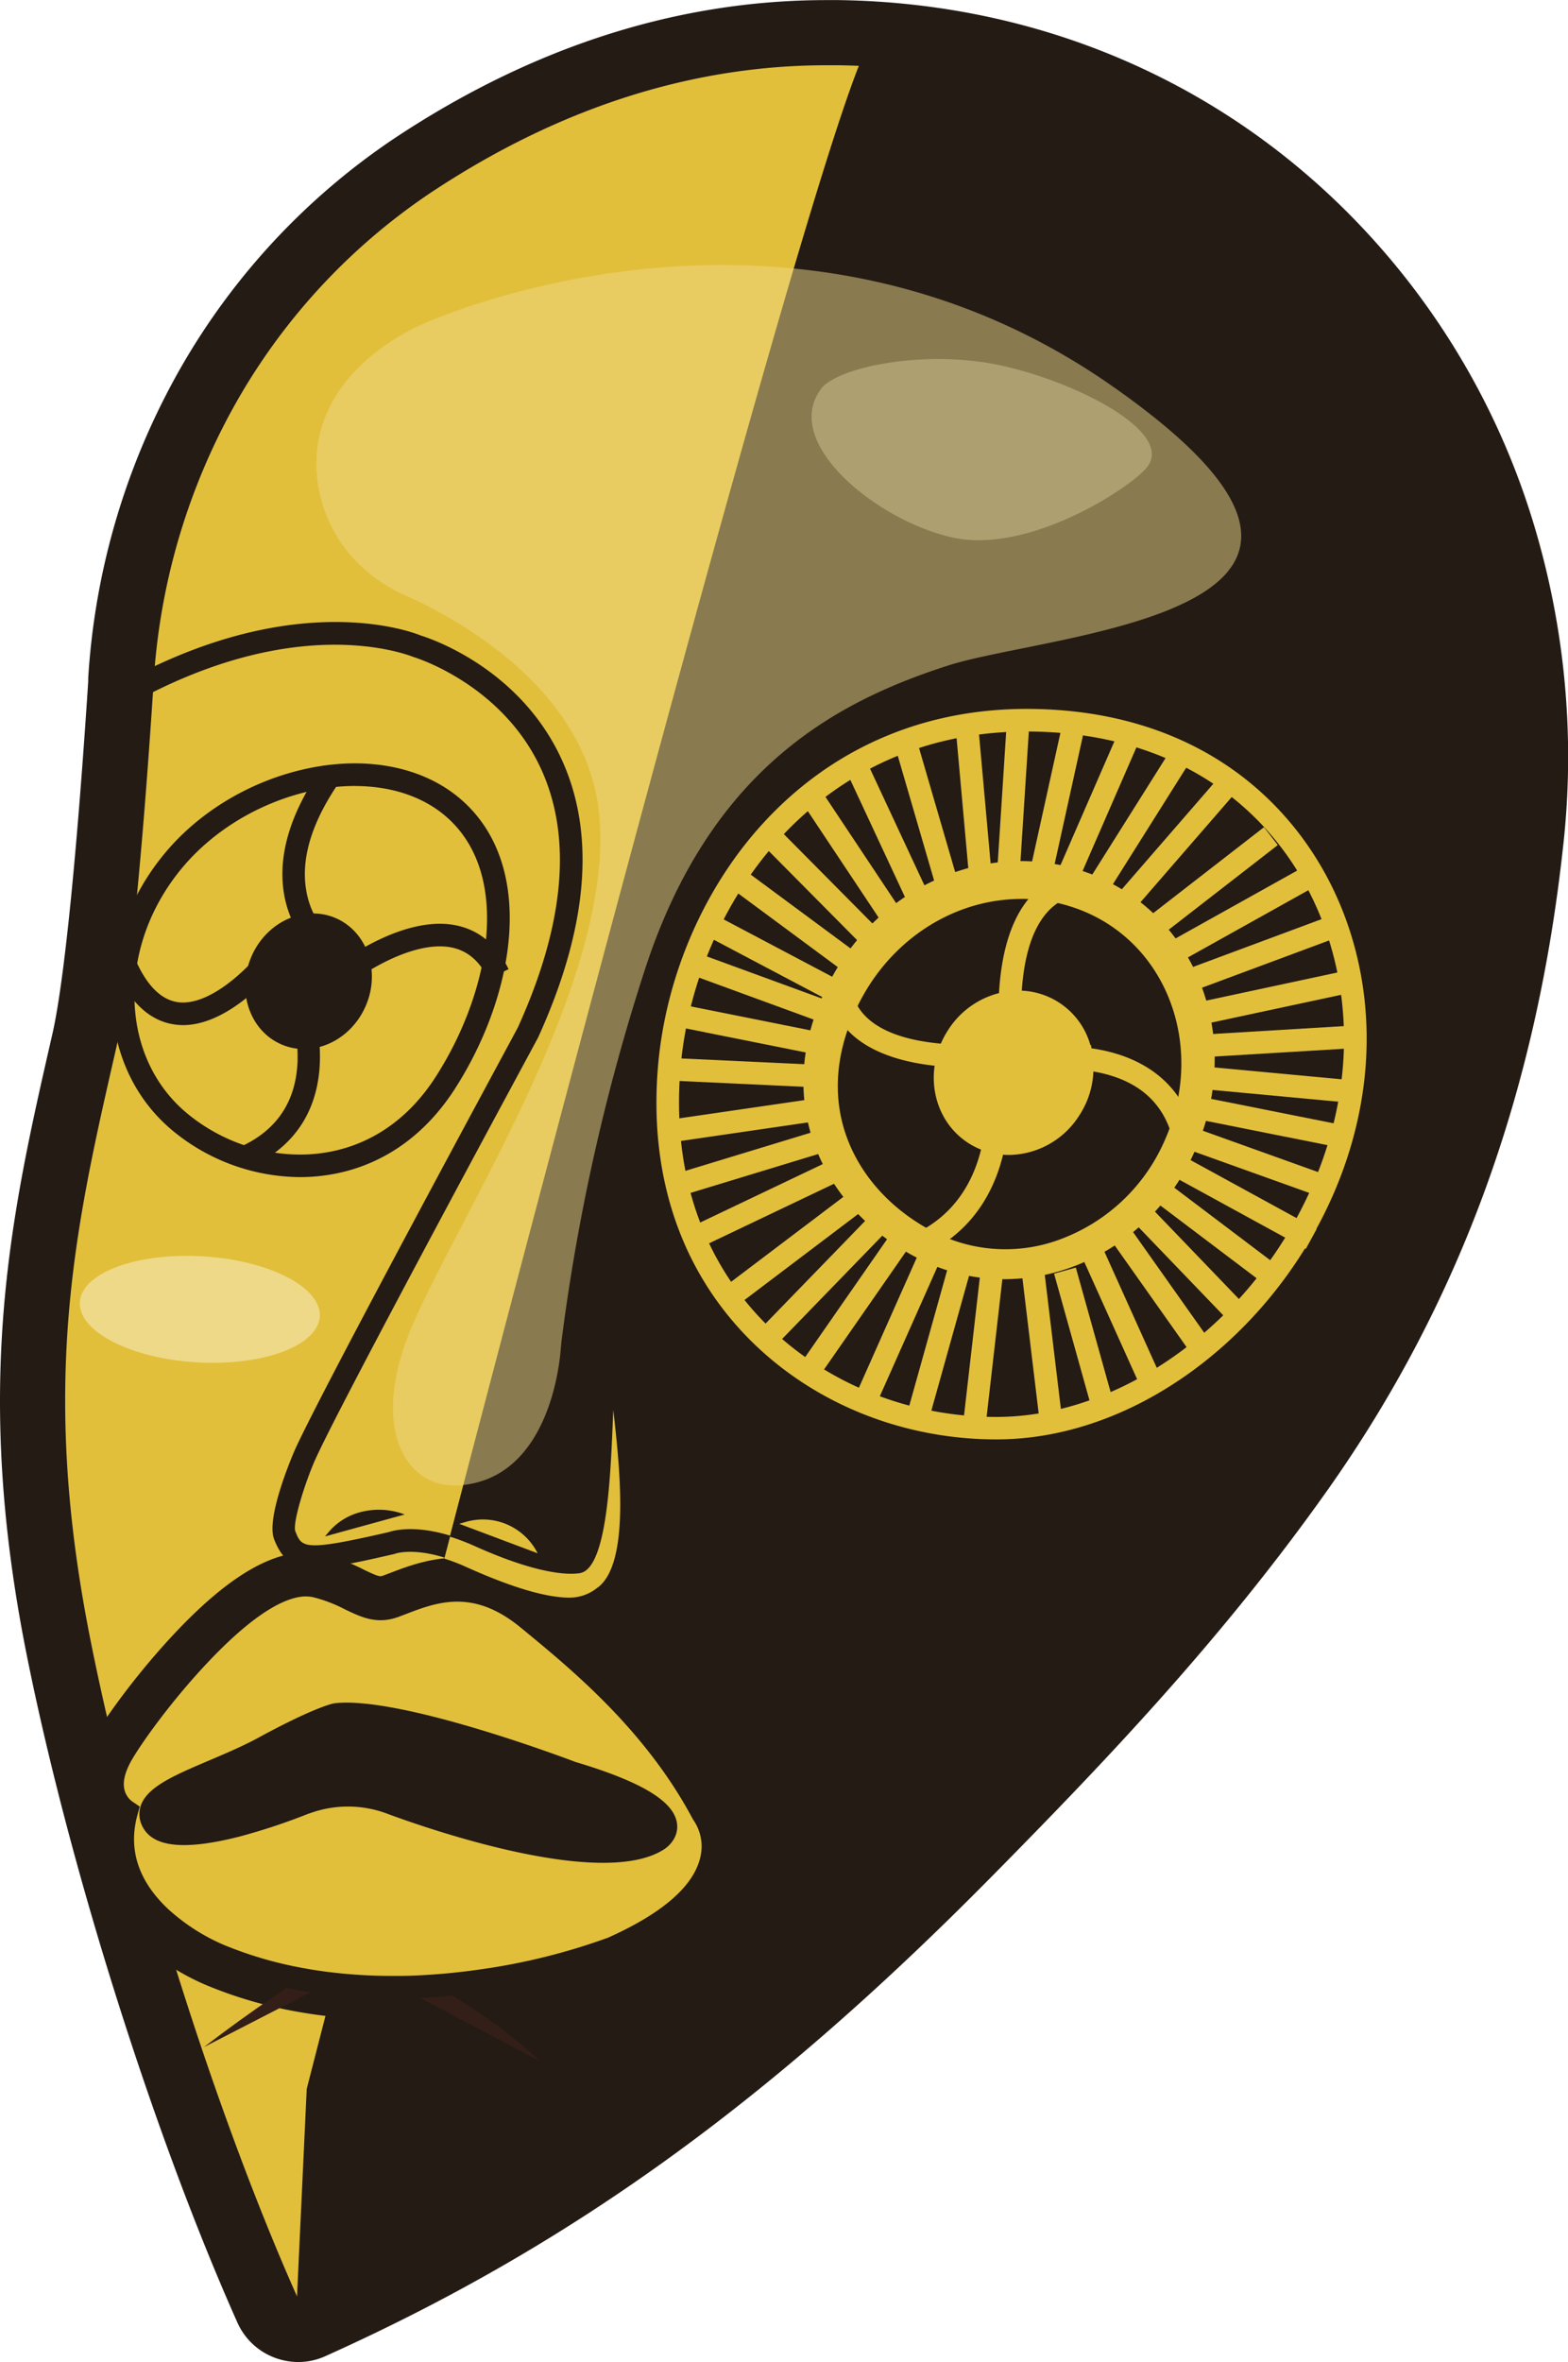 <?xml version="1.0" encoding="UTF-8"?>
<svg xmlns="http://www.w3.org/2000/svg" xmlns:xlink="http://www.w3.org/1999/xlink" viewBox="0 0 464.44 699.27">
  <defs>
    <style>.cls-1{fill:none;}.cls-2{fill:#241b15;}.cls-3{fill:#e2bf3a;}.cls-4{opacity:0.1;}.cls-5{clip-path:url(#clip-path);}.cls-6{fill:#d6d6d6;}.cls-7{opacity:0.22;}.cls-8{clip-path:url(#clip-path-2);}.cls-9{opacity:0.3;}.cls-10{clip-path:url(#clip-path-3);}.cls-11{fill:#eed989;}.cls-12{fill:#331f17;}.cls-13{opacity:0.5;}.cls-14{clip-path:url(#clip-path-4);}.cls-15{opacity:0.35;}.cls-16{clip-path:url(#clip-path-5);}.cls-17{fill:#f3e5b0;}</style>
    <clipPath id="clip-path" transform="translate(93.71 78.48)">
      <rect class="cls-1" x="91.4" y="294.49" width="162.89" height="159.67"></rect>
    </clipPath>
    <clipPath id="clip-path-2" transform="translate(93.71 78.48)">
      <rect class="cls-1" x="106.84" y="314.37" width="121.15" height="103.12"></rect>
    </clipPath>
    <clipPath id="clip-path-3" transform="translate(93.71 78.48)">
      <rect class="cls-1" x="130.13" y="338.88" width="69.16" height="54.1"></rect>
    </clipPath>
    <clipPath id="clip-path-4" transform="translate(93.71 78.48)">
      <rect class="cls-1" width="273.92" height="361.31"></rect>
    </clipPath>
    <clipPath id="clip-path-5" transform="translate(93.71 78.48)">
      <rect class="cls-1" x="146.67" y="27.81" width="100.79" height="53.59"></rect>
    </clipPath>
  </defs>
  <title>watch-favicon</title>
  <g id="Layer_2" data-name="Layer 2">
    <g id="Layer_1-2" data-name="Layer 1">
      <path class="cls-2" d="M369.2,172.83c-8,72.8-30.84,134.89-69.7,189.83-31.38,44.33-66.15,80.63-99.07,114C134,544,74.89,586.58,2.67,619.05a19.55,19.55,0,0,1-8,1.74,20.08,20.08,0,0,1-7.09-1.31,19.65,19.65,0,0,1-11-10.44C-48.24,553.42-73.29,474-85.82,411.33-101.88,331-90.38,280.82-78.2,227.67c3.23-14.09,6.82-48.36,10.09-96.48.2-2.83.37-5.49.53-7.92l0-.42,0-.57A211.2,211.2,0,0,1-44.59,38.54,203.29,203.29,0,0,1,23-37.45c41-27.23,84.08-41,128.1-41l3.68,0h0c62.52.9,119.32,26.74,159.94,72.76A220.74,220.74,0,0,1,360.07,75a238,238,0,0,1,9.13,97.86" transform="translate(93.71 78.48)"></path>
      <path class="cls-3" d="M350,170.71c-7.67,69.46-29.34,128.59-66.27,180.79-30.53,43.15-64.68,78.79-97.05,111.61C122.08,528.62,64.69,570-5.23,601.43a.39.39,0,0,1-.32,0,.51.51,0,0,1-.26-.24c-24.23-54.45-48.76-132.27-61-193.65C-82.1,331.29-71.55,285.28-59.34,232c4.43-19.29,8.18-64.75,10.54-99.5.19-2.86.37-5.55.53-7.94l.06-1A191.94,191.94,0,0,1-27.39,47.41,183.78,183.78,0,0,1,33.75-21.35C71.5-46.44,111-59.16,151.16-59.16l3.43,0c57,.83,108.76,24.35,145.71,66.22a201.55,201.55,0,0,1,41.36,73.68,218.61,218.61,0,0,1,8.36,90" transform="translate(93.71 78.48)"></path>
      <path class="cls-2" d="M22.47,519.48a165.24,165.24,0,0,1-20.3-1.22c-3-.37-5.94-.83-8.85-1.37a127.31,127.31,0,0,1-26-7.71,70.45,70.45,0,0,1-19.94-12.8c-11-10.18-15.84-22.65-14.09-35.62a19,19,0,0,1-1.8-3.24c-2-4.52-3.07-12,2.74-21.86,3.57-6.07,13.22-19.61,25.19-32.07C-23.86,386.21-10,379,1.82,381.64A54.2,54.2,0,0,1,14,386.19c4.63,2.22,4.87,2.13,5.87,1.75l1.7-.64c10.17-3.91,27.2-10.46,47.2,6l.6.5c15.17,12.47,38.07,31.29,53.33,59.64a26.8,26.8,0,0,1,3.64,21c-3.06,12.93-14.52,23.65-35.06,32.77l-.49.21a201.27,201.27,0,0,1-40.14,10c-5,.72-9.94,1.27-14.83,1.62-3.78.27-7.54.43-11.18.48H22.47m-73.23-69.7,5.66,3.86-1.83,6.72c-2.23,8,.21,15.12,7.47,21.86a52.75,52.75,0,0,0,14.1,9.08l.14.05a108,108,0,0,0,22.1,6.54c2.52.48,5.09.88,7.66,1.19a144.79,144.79,0,0,0,17.93,1.08h2c3.24,0,6.61-.19,10-.43,4.42-.32,8.94-.82,13.41-1.47a183.36,183.36,0,0,0,35.78-8.8c13.92-6.22,22.41-13.13,23.92-19.48a7.41,7.41,0,0,0-.92-5.83l-.39-.53-.32-.6c-13.45-25.23-34.74-42.72-48.82-54.3l-.61-.5c-11.29-9.29-18.65-6.46-28-2.87l-1.85.69c-8.93,3.38-15.63.17-21-2.41a37.11,37.11,0,0,0-8-3.11c-.71-.16-7.46-1-24.28,16.47-11.14,11.59-20,24.19-22.48,28.47-1.42,2.42-1.67,3.87-1.65,4.33" transform="translate(93.71 78.48)"></path>
      <g class="cls-4">
        <g class="cls-5">
          <path class="cls-6" d="M94.28,300.29c10.94-18.62,30.39,11.86,63.48,31.31s150.29-.23,67.47,83.58c-14.8,15-54.16,53-87.25,33.56S83.33,318.92,94.28,300.29" transform="translate(93.71 78.48)"></path>
        </g>
      </g>
      <path class="cls-2" d="M-4.81,270a59.8,59.8,0,0,1-37.84-13.82c-11.2-9.33-17.56-23.07-17.92-38.67-.35-15.42,5.24-30.86,15.73-43.45s26-21.71,42.73-25.14c17.26-3.54,33.43-.34,44.36,8.77,23.21,19.34,16.93,58-1.27,86.25-9.21,14.29-22.23,23.09-37.65,25.44a54,54,0,0,1-8.14.62m16.24-115.8a60.62,60.62,0,0,0-12.2,1.28C-16,158.64-30.19,167-39.7,178.38s-14.49,25.21-14.18,39c.31,13.64,5.82,25.6,15.51,33.68,11.4,9.5,26.6,13.88,40.69,11.73,13.47-2.06,24.9-9.82,33-22.45,8.66-13.44,14.16-29,15.09-42.76.71-10.51-.88-25.06-12.48-34.73-6.8-5.67-16.11-8.63-26.54-8.63" transform="translate(93.71 78.48)"></path>
      <path class="cls-2" d="M-19.25,204.71c4.46-10.33,15.67-15.43,25-11.38s13.33,15.7,8.87,26-15.68,15.42-25,11.38-13.33-15.7-8.86-26" transform="translate(93.71 78.48)"></path>
      <path class="cls-2" d="M2.27,206A31.63,31.63,0,0,1-9.55,186.32c-2-11.58,1.86-24.44,11.64-38.21L7.54,152C-1.16,164.24-4.69,175.4-3,185.15a24.91,24.91,0,0,0,9,15.37Z" transform="translate(93.71 78.48)"></path>
      <path class="cls-2" d="M8,214.1l-4.21-5.2c.86-.7,21.28-17.09,38-13.34,6.64,1.48,11.74,5.82,15.14,12.88l-6,2.9c-2.5-5.19-6-8.22-10.56-9.25-6.91-1.55-15.22,1.69-21,4.69A76.47,76.47,0,0,0,8,214.1" transform="translate(93.71 78.48)"></path>
      <path class="cls-2" d="M-18.67,266.61l-2.93-6c10.05-4.89,15.43-13.09,16-24.37a44.84,44.84,0,0,0-2.24-16l6.27-2.33c.13.34,12.38,34.36-17.08,48.71" transform="translate(93.71 78.48)"></path>
      <path class="cls-2" d="M-39.5,225a17.28,17.28,0,0,1-2-.12c-7.3-.83-13.23-6-17.63-15.38l6-2.84c3.35,7.13,7.5,11,12.33,11.58,9.47,1.09,20.81-10.43,24.37-15l1.91-2.43,9.8,6.53L-8.41,213l-4.76-3.18C-17.5,214.6-28.2,225-39.5,225" transform="translate(93.71 78.48)"></path>
      <path d="M88,338.54v0a.06.06,0,0,1,0,0Z" transform="translate(93.71 78.48)"></path>
      <path class="cls-2" d="M83.38,391.12a13,13,0,0,1-8.5,3.06c-6.88,0-17.17-3.06-30.77-9.19-13.37-6-20.51-3.58-20.59-3.55l-.42.13c-24.15,5.56-31.31,6.68-35.61-4.34-2.61-6.66,6.1-26.39,6.19-26.59,8.28-18.25,63-119.29,66-124.94,13.85-30.54,16.16-56.3,6.87-76.54C55,124,29.16,116.14,28.9,116.07l-.4-.15c-.12,0-13.2-5.51-35.1-2.76-18.6,2.35-36.22,9.61-51.83,18.69.2-2.85.37-5.52.53-8,15.47-8.53,32.76-15.2,51-17.42,22.3-2.69,36,2.48,37.86,3.24,2.74.85,29.29,9.61,41.69,36.67,10.14,22.11,7.82,49.77-6.91,82.2l-.11.22C65.07,229.85,8,335.24-.24,353.41c-2.91,6.42-6.86,18.83-6,21.41,1.93,4.92,2.39,6.1,27.68.27,1.84-.63,10.53-2.9,25.45,3.81,20.91,9.4,29.52,8.35,31.38,8,8.33-1.78,9-31.95,9.72-48.28,1.86,16.54,5.09,45.22-4.57,52.54" transform="translate(93.71 78.48)"></path>
      <g class="cls-7">
        <g class="cls-8">
          <path class="cls-6" d="M107.78,317.23c6.13-10.44,22.7,10,48,24.85s107,13.26,55.51,57.24c-9.21,7.86-33.85,27.65-59.15,12.78s-50.5-84.43-44.36-94.87" transform="translate(93.71 78.48)"></path>
        </g>
      </g>
      <g class="cls-9">
        <g class="cls-10">
          <path class="cls-6" d="M130.45,340.09c2.87-4.89,13,6,27.56,14.62s59.43,11.68,33.22,31.06c-4.68,3.46-17.28,12.12-31.89,3.53S127.57,345,130.45,340.09" transform="translate(93.71 78.48)"></path>
        </g>
      </g>
      <path class="cls-11" d="M-70.06,307c.52-8.66,16.85-14.72,36.47-13.54S1.52,302.62,1,311.28-15.86,326-35.48,324.83s-35.1-9.17-34.58-17.84" transform="translate(93.71 78.48)"></path>
      <path class="cls-2" d="M-4.35,609.89l-1.8.41,3.29-70.37s155.5-607,168-607S318.45-53.58,349.63,81s10.09,97,3.92,155.79c-5.5,52.46-113.52,198-113.52,198L183.56,487.2l-79.46,66A237.92,237.92,0,0,1-4.35,609.89" transform="translate(93.71 78.48)"></path>
      <path class="cls-2" d="M210.36,134.73c-64.39,0-101.9,53-105.9,103.47-5.42,68.41,46.29,106.11,97,106.11s100.88-48.86,105.9-106.14c4.43-50.49-28.55-103.44-97-103.44m44.15,125.39c-.3.69-.62,1.39-.95,2.07a57.52,57.52,0,0,1-30.94,28.94,49.72,49.72,0,0,1-40-1.29c-1.16-.57-2.35-1.18-3.52-1.84C167,281.14,158,270.73,153.76,258.69c-4.64-13.36-3.13-28,4.35-42.28.18-.36.37-.7.56-1,10.57-19.46,30.14-31,50.18-31a51,51,0,0,1,22.31,5.09c25.14,12.15,35.4,43.21,23.35,70.7" transform="translate(93.71 78.48)"></path>
      <path class="cls-3" d="M201.44,347.65c-29.15,0-56.69-11.7-75.54-32.11-18.63-20.17-27.2-47-24.77-77.6,2.13-26.9,13.49-53.39,31.17-72.68,20.32-22.16,47.31-33.87,78.06-33.87,31,0,57.11,10.61,75.5,30.68s27.32,47.79,24.82,76.4c-5.11,58.16-56.15,109.18-109.24,109.18m8.92-209.57c-36.42,0-59.87,17.24-73.13,31.7C120.54,188,109.81,213,107.79,238.47c-2.27,28.69,5.69,53.77,23,72.53,17.6,19,43.34,30,70.63,30,23.44,0,48.12-11.16,67.72-30.61C289,290.65,301.7,264.24,304,237.88c2.34-26.74-6.07-52.72-23.08-71.29s-41.5-28.51-70.57-28.51m-6.5,160a51.93,51.93,0,0,1-22.68-5.2c-1.21-.59-2.45-1.23-3.7-1.92-12.88-7.27-22.42-18.33-26.88-31.15-4.94-14.24-3.37-29.78,4.55-44.92.12-.25.26-.49.39-.74l.17-.33c11-20.24,31.36-32.8,53.14-32.8a54.93,54.93,0,0,1,16.93,2.67,54,54,0,0,1,6.84,2.75c26.77,12.94,37.73,45.9,24.95,75h0c-.32.72-.65,1.45-1,2.17a60.9,60.9,0,0,1-32.75,30.6,55.19,55.19,0,0,1-20,3.81m5-110.37c-19.32,0-37.43,11.22-47.25,29.28l-.17.32-.36.67c-7,13.48-8.48,27.18-4.15,39.64,3.92,11.28,12.39,21,23.83,27.5,1.12.62,2.25,1.21,3.34,1.74A46.37,46.37,0,0,0,221.41,288a54.21,54.21,0,0,0,29.14-27.27c.3-.64.61-1.31.9-2,11.32-25.83,1.77-55-21.74-66.34a46.2,46.2,0,0,0-6-2.4,48.11,48.11,0,0,0-14.87-2.35" transform="translate(93.71 78.48)"></path>
      <path class="cls-3" d="M229.88,233.68l-.46-2.8h-.17A22.12,22.12,0,0,0,204.86,215,25.21,25.21,0,0,0,187,226.65a26.22,26.22,0,0,0-2.73,5.64c-3.64,10.62,0,22,8.94,27.69a21.78,21.78,0,0,0,6.52,2.79,22.69,22.69,0,0,0,5.47.67,25,25,0,0,0,20.86-11.84,25.48,25.48,0,0,0,3.79-17.92m0,0-.46-2.8h-.17A22.12,22.12,0,0,0,204.86,215,25.21,25.21,0,0,0,187,226.65a26.22,26.22,0,0,0-2.73,5.64c-3.64,10.62,0,22,8.94,27.69a21.78,21.78,0,0,0,6.52,2.79,22.69,22.69,0,0,0,5.47.67,25,25,0,0,0,20.86-11.84,25.48,25.48,0,0,0,3.79-17.92m4.05-51.48a55.73,55.73,0,0,0-7.27-2.92c-28-9.09-59.09,4.24-74,31.69l-.61,1.15c-8.36,16-10,32.42-4.74,47.56,4.73,13.59,14.81,25.29,28.4,33,1.29.72,2.59,1.4,3.87,2a55.26,55.26,0,0,0,24.15,5.54,58.64,58.64,0,0,0,21.18-4,64.24,64.24,0,0,0,34.55-32.27c.36-.76.71-1.52,1.05-2.29a65.84,65.84,0,0,0,5.6-26.41c0-22.34-11.77-43.12-32.17-53m20.44,76.72c-.3.69-.62,1.39-1,2.07a57.52,57.52,0,0,1-30.94,28.94,49.76,49.76,0,0,1-40-1.29c-1.16-.56-2.35-1.18-3.52-1.84-12.16-6.85-21.16-17.27-25.35-29.31-4.64-13.36-3.14-28,4.35-42.28.18-.36.37-.7.56-1.05,10.57-19.46,30.14-31,50.18-31a51.34,51.34,0,0,1,15.9,2.52,50.13,50.13,0,0,1,6.41,2.57c25.14,12.15,35.4,43.21,23.35,70.7m-25-28h-.17A22.12,22.12,0,0,0,204.86,215,25.21,25.21,0,0,0,187,226.65a26.22,26.22,0,0,0-2.73,5.64c-3.64,10.62,0,22,8.94,27.69a21.78,21.78,0,0,0,6.52,2.79,22.69,22.69,0,0,0,5.47.67,25,25,0,0,0,20.86-11.84,25.48,25.48,0,0,0,3.79-17.92Z" transform="translate(93.71 78.48)"></path>
      <path class="cls-12" d="M3.4,508.67l-36.73,18.9q10.44-8,21.31-15.39c2.37-1.62,4.76-3.21,7.17-4.79,2.76.52,5.52.95,8.25,1.28" transform="translate(93.71 78.48)"></path>
      <path class="cls-12" d="M66.34,531.77l-41.75-22c3.65-.05,7.19-.21,10.59-.46l4.93,2.94a159.56,159.56,0,0,1,26.23,19.48" transform="translate(93.71 78.48)"></path>
      <path class="cls-2" d="M2.55,376.37l1-1.18a18.26,18.26,0,0,1,8.76-5.8,21.48,21.48,0,0,1,13.85.49Z" transform="translate(93.71 78.48)"></path>
      <path class="cls-3" d="M42.32,372.64l1.64-.47a18.13,18.13,0,0,1,21.57,9.19Z" transform="translate(93.71 78.48)"></path>
      <path class="cls-3" d="M117,472.19c-2.28,9.65-12.23,18.46-29.58,26.16l-.15.06a189.27,189.27,0,0,1-38,9.4c-4.31.63-9.06,1.18-14.12,1.54-3.4.25-6.94.41-10.6.46H22.51A154,154,0,0,1,3.4,508.67c-2.73-.33-5.49-.76-8.25-1.28a117.49,117.49,0,0,1-24.09-7.13A61.75,61.75,0,0,1-46,489.3c-9.92-9.22-13.41-20.07-10.19-31.54a9.4,9.4,0,0,1-3.4-4.08c-1.56-3.59-.81-8,2.2-13.13,3.21-5.45,12.51-18.49,23.83-30.27,14-14.54,25.2-21,33.34-19.2a45.34,45.34,0,0,1,10.11,3.83c4.85,2.32,8.36,4,13.46,2.07l1.75-.66c9.78-3.76,21.95-8.43,37.59,4.43l.59.5c14.69,12.07,36.87,30.31,51.21,57.22A17,17,0,0,1,117,472.19" transform="translate(93.71 78.48)"></path>
      <path class="cls-2" d="M22.51,513.17A158.56,158.56,0,0,1,3,512c-2.84-.35-5.69-.79-8.46-1.31a121.23,121.23,0,0,1-24.77-7.34,64.68,64.68,0,0,1-18-11.59c-10.24-9.52-14.25-20.81-11.66-32.76a12.42,12.42,0,0,1-2.72-4c-2-4.62-1.2-10.06,2.38-16.15C-57,433.27-47.49,420-36,408c15-15.66,27-22.25,36.47-20.16a48.34,48.34,0,0,1,10.83,4.08c4.9,2.35,7.22,3.33,10.84,2l1.73-.65c10-3.86,23.76-9.14,40.91,5l.6.5c14.84,12.2,37.26,30.63,51.93,58A20.33,20.33,0,0,1,120.25,473c-2.53,10.73-13.12,20.3-31.47,28.45l-.27.11a192.91,192.91,0,0,1-38.72,9.6c-4.79.7-9.63,1.23-14.37,1.57-3.65.26-7.29.42-10.79.46l-2.12,0M-3,394.13c-5.17,0-13.91,3.66-28.15,18.47-11.12,11.57-20.23,24.33-23.36,29.65-2.44,4.15-3.12,7.55-2,10.11A6,6,0,0,0-54.31,455l2,1.35-.65,2.32c-2.89,10.32.22,19.8,9.24,28.19a59.16,59.16,0,0,0,16,10.31A114.66,114.66,0,0,0-4.24,504.1c2.64.5,5.34.92,8.05,1.25a151.15,151.15,0,0,0,18.7,1.13l2,0c3.37,0,6.87-.19,10.39-.44,4.58-.33,9.25-.84,13.88-1.52A185.62,185.62,0,0,0,86,495.3l.08,0c16.3-7.25,25.59-15.28,27.62-23.85a13.74,13.74,0,0,0-1.95-11l-.25-.39c-14-26.34-35.91-44.31-50.38-56.21l-.6-.49c-14.14-11.64-24.83-7.53-34.26-3.9l-1.78.67c-6.44,2.44-11.12.19-16.07-2.19a42.65,42.65,0,0,0-9.4-3.58,9.79,9.79,0,0,0-2-.21" transform="translate(93.71 78.48)"></path>
      <path class="cls-2" d="M-3.56,455.4a35.92,35.92,0,0,1,25.06-.29c13.26,5,62.89,21.69,79.45,11.2,0,0,14.43-8.14-25.35-20,0,0-51-19.41-69.91-17.21,0,0-5.27,1.07-21.3,9.8S-53.26,452.24-48.44,461c5.68,10.3,44.88-5.57,44.88-5.57" transform="translate(93.71 78.48)"></path>
      <path class="cls-2" d="M84.88,473c-23.48,0-56.54-11.78-64.55-14.78a33,33,0,0,0-22.54.22l-.09,0A182,182,0,0,1-23,465.29c-15.84,4-25.1,3.15-28.33-2.71a7.87,7.87,0,0,1-.68-6.51c1.93-5.6,10-9,20.22-13.36,4.92-2.09,10-4.25,14.63-6.76,16-8.71,21.63-10,22.22-10.13l.28-.05c19.23-2.24,68,16.08,71.37,17.36,19.81,5.92,29.39,11.76,30.13,18.38.44,3.9-2.35,6.63-4.13,7.67C98.28,471.93,92,473,84.88,473M9.53,449.63A37.4,37.4,0,0,1,22.67,452c20.59,7.69,63.08,20,76.49,11.51l.14-.09c.12-.07.91-.67.85-1.16,0-.22-1-5.42-25.51-12.74l-.23-.08c-.5-.19-50.1-19-68.15-17-.75.21-6.33,1.84-20.27,9.43-4.9,2.67-10.14,4.9-15.21,7.05-6.93,2.94-15.55,6.6-16.51,9.38-.05.15-.15.44.22,1.11.23.42,2.81,4,20.76-.54a179.7,179.7,0,0,0,19.9-6.5,38.43,38.43,0,0,1,14.38-2.69" transform="translate(93.71 78.48)"></path>
      <path class="cls-3" d="M178.74,293.46l-2.64-6.15c14.32-6.15,19.47-18.48,21.28-27.75a51.2,51.2,0,0,0,.83-13.78l6.64-.75a56.41,56.41,0,0,1-.9,15.81c-2.12,10.85-8.21,25.32-25.21,32.62" transform="translate(93.71 78.48)"></path>
      <path class="cls-3" d="M202.44,230.17a92.14,92.14,0,0,1-.38-11.24c.53-23.55,8.8-37.44,23.28-39.12l.77,6.64c-6.23.73-16.76,5.93-17.36,32.64a89.28,89.28,0,0,0,.33,10.34Z" transform="translate(93.71 78.48)"></path>
      <path class="cls-3" d="M193.19,237.55c-1.78,0-3.74-.05-5.83-.17-21.08-1.25-33.71-9.27-35.57-22.58l6.62-.93c1,6.94,6.85,15.5,29.35,16.83a90.57,90.57,0,0,0,13.58-.21l.73,6.65a87.94,87.94,0,0,1-8.88.41" transform="translate(93.71 78.48)"></path>
      <path class="cls-3" d="M254.23,261.48c-2.27-13.8-11.61-21.62-27.75-23.25h-.13a57.58,57.58,0,0,0-13.41.26l-1.11-6.6a63.25,63.25,0,0,1,15-.33H227c19.06,1.88,31.07,12.12,33.82,28.83Z" transform="translate(93.71 78.48)"></path>
      <rect class="cls-3" x="281.01" y="220.18" width="6.69" height="44.85" transform="translate(110.13 581.72) rotate(-84.68)"></rect>
      <rect class="cls-3" x="262.78" y="226.46" width="44.85" height="6.69" transform="translate(80.44 96) rotate(-3.44)"></rect>
      <rect class="cls-3" x="259.01" y="213.99" width="44.86" height="6.69" transform="translate(54.43 142.25) rotate(-12.09)"></rect>
      <rect class="cls-3" x="256.16" y="200.98" width="44.85" height="6.69" transform="translate(39.98 188.33) rotate(-20.39)"></rect>
      <rect class="cls-3" x="251.37" y="189.06" width="44.86" height="6.69" transform="translate(34.67 236.21) rotate(-29.15)"></rect>
      <rect class="cls-3" x="242.57" y="179.47" width="44.86" height="6.69" transform="translate(37.27 279.25) rotate(-37.8)"></rect>
      <rect class="cls-3" x="231.71" y="168.61" width="44.86" height="6.69" transform="translate(51.41 329.68) rotate(-49.05)"></rect>
      <rect class="cls-3" x="221.79" y="160.45" width="44.85" height="6.69" transform="translate(69.22 361.72) rotate(-57.81)"></rect>
      <rect class="cls-3" x="209.47" y="156.26" width="44.85" height="6.69" transform="translate(86.68 386.95) rotate(-66.46)"></rect>
      <rect class="cls-3" x="196.56" y="157.03" width="44.86" height="6.69" transform="translate(108.94 418.19) rotate(-77.57)"></rect>
      <rect class="cls-3" x="183.95" y="154.6" width="44.85" height="6.69" transform="translate(129.24 432.25) rotate(-86.32)"></rect>
      <rect class="cls-3" x="190.2" y="137.72" width="6.69" height="44.85" transform="matrix(1, -0.09, 0.09, 1, 80.56, 95.86)"></rect>
      <rect class="cls-3" x="177.46" y="140.45" width="6.69" height="44.85" transform="translate(55.37 135.56) rotate(-16.25)"></rect>
      <rect class="cls-3" x="165.23" y="144.36" width="6.69" height="44.85" transform="translate(39.01 165.37) rotate(-25)"></rect>
      <rect class="cls-3" x="155.03" y="152.45" width="6.69" height="44.86" transform="translate(23.35 195.54) rotate(-33.65)"></rect>
      <rect class="cls-3" x="145.56" y="161.33" width="6.69" height="44.85" transform="translate(7.49 236.59) rotate(-44.76)"></rect>
      <rect class="cls-3" x="136.68" y="170.6" width="6.69" height="44.86" transform="translate(-4.72 269.32) rotate(-53.52)"></rect>
      <rect class="cls-3" x="131.57" y="182.58" width="6.69" height="44.85" transform="translate(-15.66 307.07) rotate(-62.16)"></rect>
      <rect class="cls-3" x="127.98" y="191.54" width="6.69" height="44.86" transform="translate(-21.02 342.28) rotate(-69.91)"></rect>
      <rect class="cls-3" x="123.88" y="203.71" width="6.69" height="44.85" transform="translate(-25.78 384.94) rotate(-78.67)"></rect>
      <rect class="cls-3" x="124.35" y="216.72" width="6.69" height="44.85" transform="translate(-23.45 433.99) rotate(-87.32)"></rect>
      <rect class="cls-3" x="102.84" y="250" width="45.55" height="6.69" transform="translate(58.51 99.23) rotate(-8.29)"></rect>
      <rect class="cls-3" x="105.11" y="262.64" width="45.5" height="6.69" transform="translate(21.79 127.25) rotate(-16.93)"></rect>
      <rect class="cls-3" x="111.88" y="273.85" width="45.43" height="6.69" transform="translate(-12.44 163.33) rotate(-25.48)"></rect>
      <rect class="cls-3" x="119.41" y="287.47" width="44.85" height="6.69" transform="translate(-53 222.91) rotate(-37.1)"></rect>
      <rect class="cls-3" x="127.43" y="297.5" width="44.85" height="6.69" transform="translate(-76.7 277.36) rotate(-45.86)"></rect>
      <rect class="cls-3" x="135.78" y="305.79" width="48.65" height="6.69" transform="matrix(0.57, -0.82, 0.82, 0.57, -91.18, 341)"></rect>
      <rect class="cls-3" x="147.92" y="311.55" width="48.42" height="6.69" transform="translate(-91.83 422.58) rotate(-66.01)"></rect>
      <rect class="cls-3" x="162.12" y="314.84" width="44.86" height="6.69" transform="translate(-77.89 488.67) rotate(-74.37)"></rect>
      <rect class="cls-3" x="173" y="317.42" width="48.96" height="6.69" transform="translate(-49.96 558.95) rotate(-83.47)"></rect>
      <rect class="cls-3" x="211.73" y="298.7" width="6.69" height="44.86" transform="translate(56.87 106.49) rotate(-6.86)"></rect>
      <rect class="cls-3" x="224.43" y="296.83" width="6.69" height="44.86" transform="translate(16.15 151.62) rotate(-15.62)"></rect>
      <rect class="cls-3" x="235.81" y="290.51" width="6.69" height="44.86" transform="translate(-13.78 204.44) rotate(-24.27)"></rect>
      <rect class="cls-3" x="245.13" y="280.74" width="6.69" height="45.55" transform="matrix(0.82, -0.58, 0.58, 0.82, -35.9, 277.51)"></rect>
      <rect class="cls-3" x="255.38" y="273.03" width="6.69" height="45.5" transform="translate(-39.07 340.42) rotate(-43.88)"></rect>
      <rect class="cls-3" x="262.85" y="265.17" width="6.69" height="42.6" transform="translate(-29.13 404.65) rotate(-52.93)"></rect>
      <rect class="cls-3" x="272.34" y="256.32" width="6.69" height="43.3" transform="translate(-6.77 464.94) rotate(-61.33)"></rect>
      <rect class="cls-3" x="275.6" y="243.3" width="6.69" height="44.85" transform="translate(28.38 517.1) rotate(-70.28)"></rect>
      <rect class="cls-3" x="279.55" y="232.25" width="6.69" height="43.18" transform="translate(72.31 560.07) rotate(-78.72)"></rect>
      <g class="cls-13">
        <g class="cls-14">
          <path class="cls-11" d="M33,16.82c16.6-7,113.53-43.14,202.41,18.78,97.58,68-17.28,72.9-48.46,83s-69.63,29-89.45,89.39A600.72,600.72,0,0,0,72.67,318.09c-.12,1-.22,2-.3,3-.48,6-4.29,38.34-30.05,40.16-15.51,1.1-26.07-16.14-15.13-44.25C39.45,285.5,89.93,211.09,83.55,160.84c-4.91-38.73-48.2-59.3-59-63.84-.55-.23-2.22-1.23-4.29-2.5A42.17,42.17,0,0,1,.05,60.75C-1.34,30.2,31.61,17.4,33,16.82" transform="translate(93.71 78.48)"></path>
        </g>
      </g>
      <g class="cls-15">
        <g class="cls-16">
          <path class="cls-17" d="M149.39,36.73c4.83-6.57,30.79-11.86,53.11-7.08S254.63,49.51,245.9,60c-5.27,6.3-34.93,25.48-57.24,20.7s-51-27.94-39.27-43.92" transform="translate(93.71 78.48)"></path>
        </g>
      </g>
      <path class="cls-3" d="M83.38,391.43a13,13,0,0,1-8.5,3.06c-6.88,0-17.17-3.06-30.77-9.19a53.57,53.57,0,0,0-6.21-2.36l1.69-6.49a64,64,0,0,1,7.26,2.76c20.9,9.4,29.52,8.35,31.37,8,8.34-1.78,9-31.95,9.73-48.28,1.86,16.54,5.09,45.22-4.57,52.54" transform="translate(93.71 78.48)"></path>
    </g>
  </g>
</svg>
